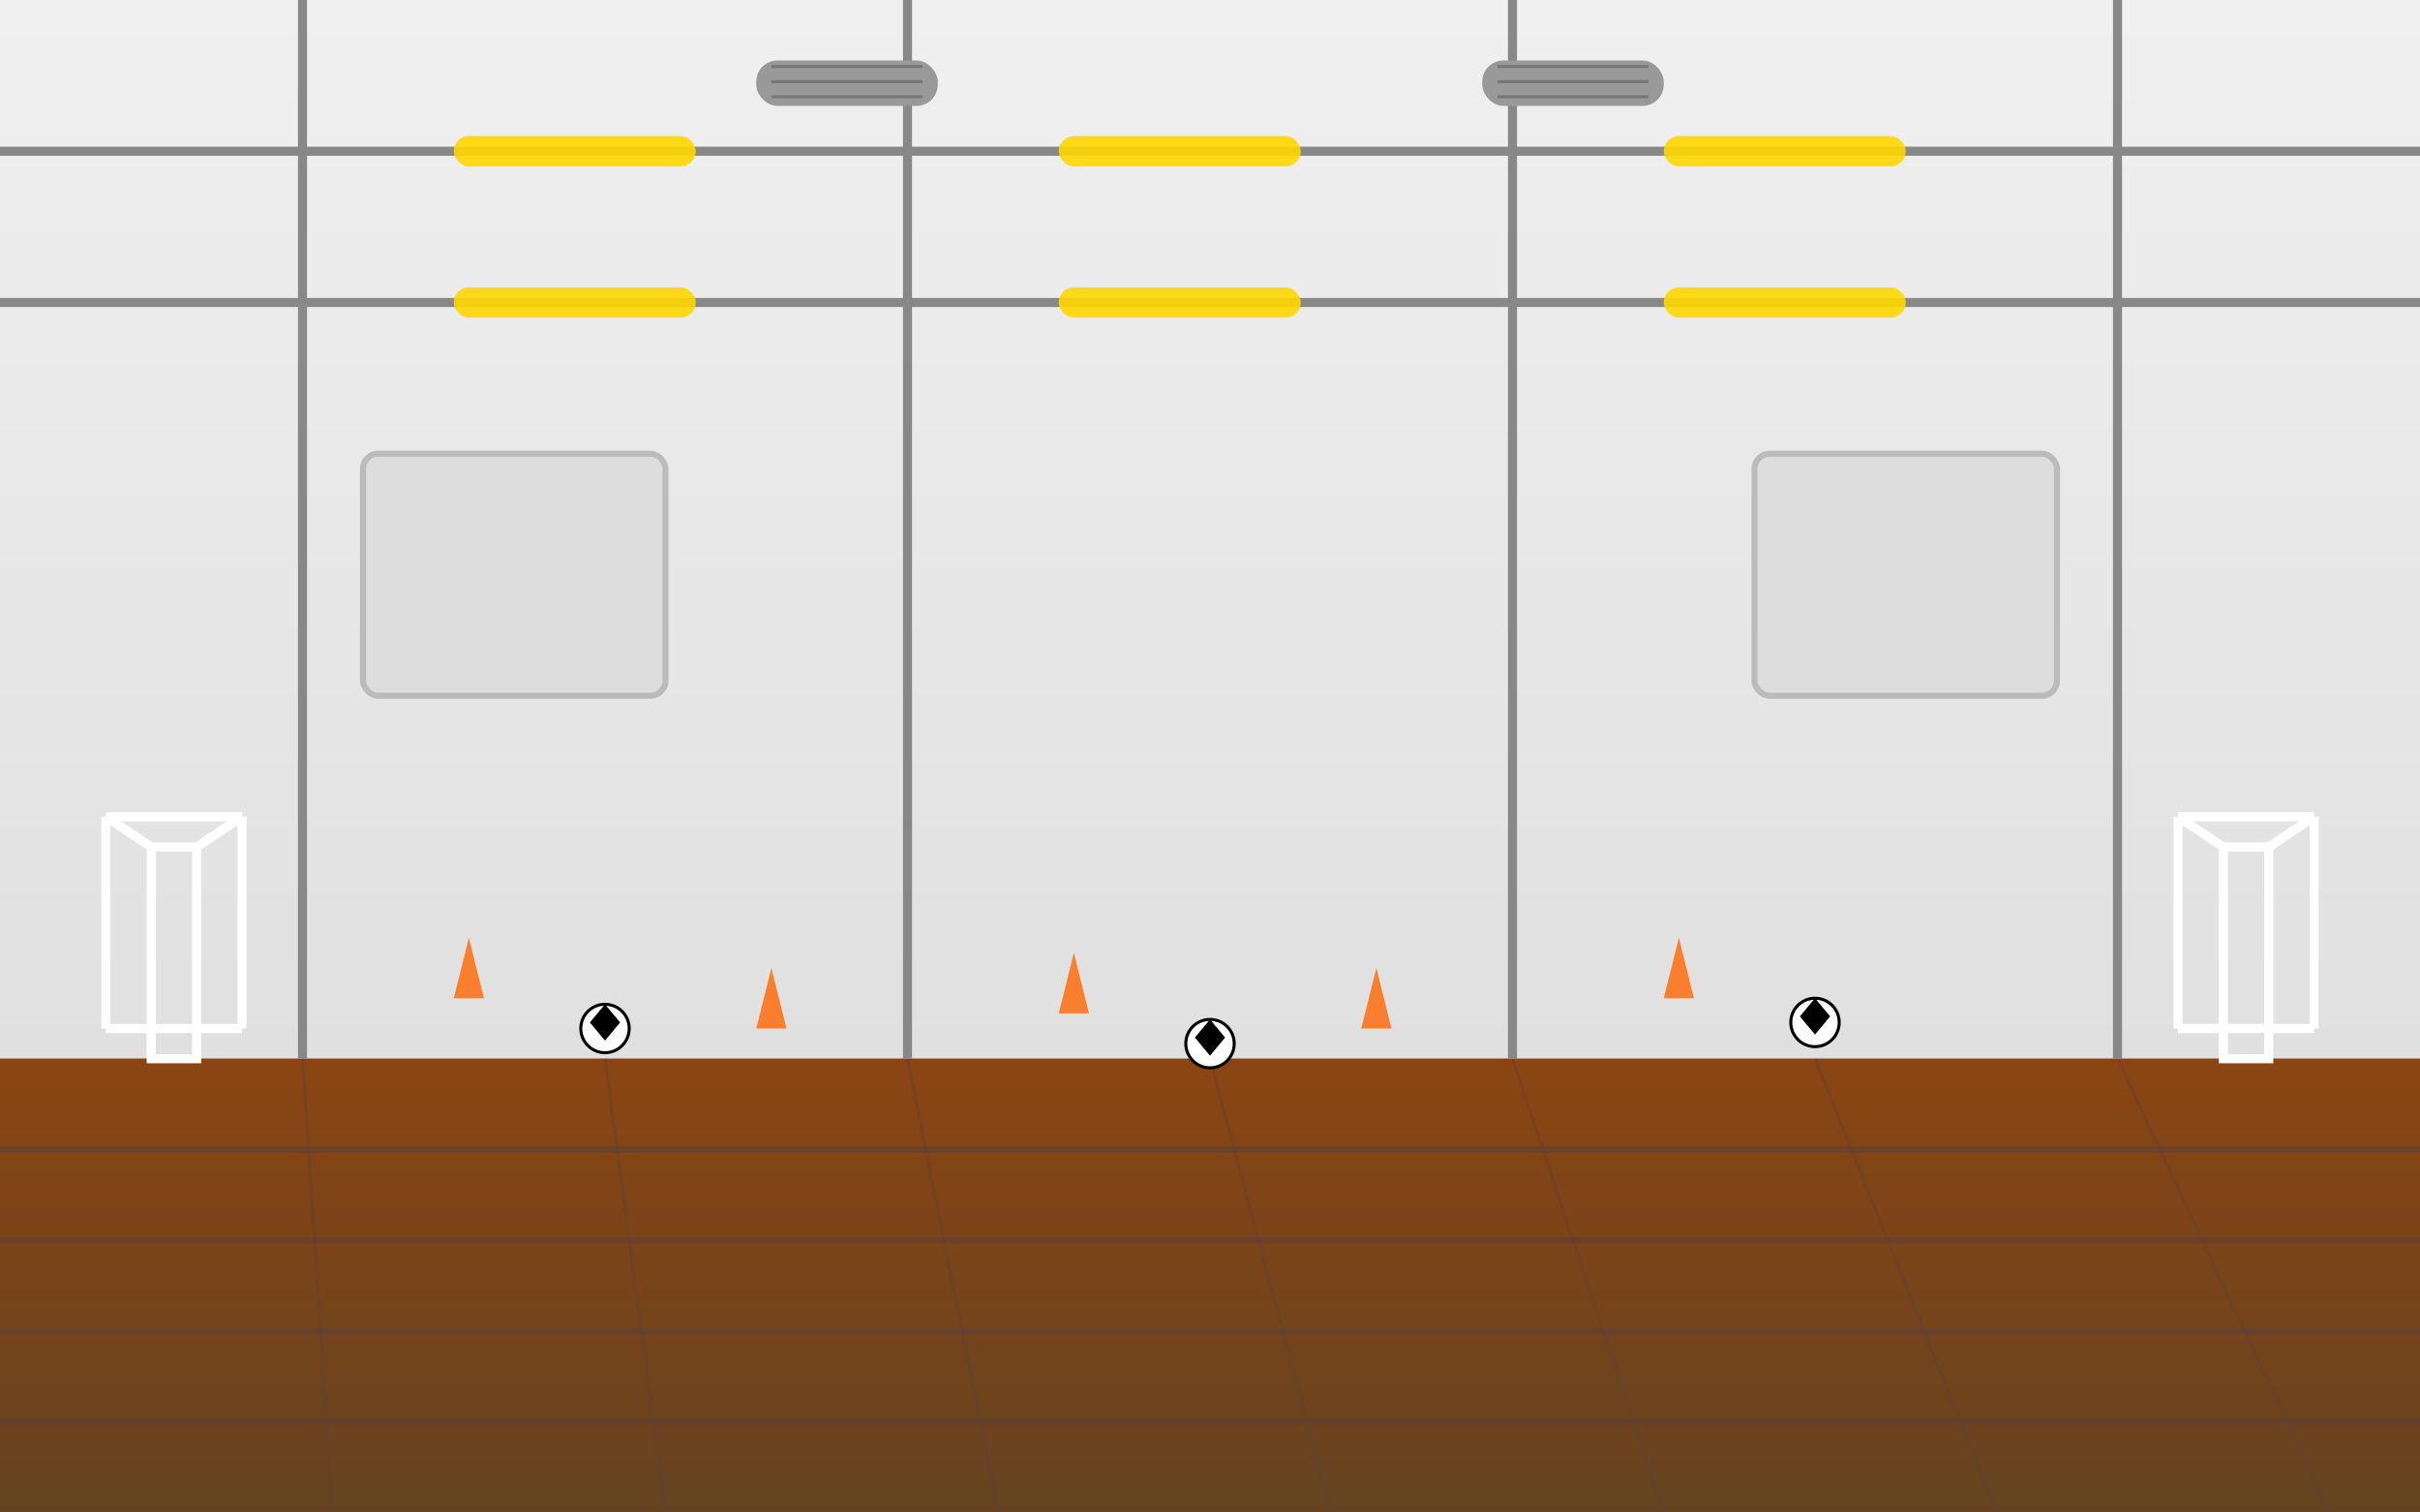 <svg xmlns="http://www.w3.org/2000/svg" viewBox="0 0 800 500" width="800" height="500">
  <rect x="0" y="0" width="800" height="500" fill="#333333" stroke="none"/>
  <!-- Background gradient -->
  <defs>
    <linearGradient id="wallGradient" x1="0%" y1="0%" x2="0%" y2="100%">
      <stop offset="0%" style="stop-color:#f0f0f0;stop-opacity:1" />
      <stop offset="100%" style="stop-color:#e0e0e0;stop-opacity:1" />
    </linearGradient>
    <linearGradient id="floorGradient" x1="0%" y1="0%" x2="0%" y2="100%">
      <stop offset="0%" style="stop-color:#8B4513;stop-opacity:1" />
      <stop offset="100%" style="stop-color:#654321;stop-opacity:1" />
    </linearGradient>
  </defs>
  
  <!-- Back wall -->
  <rect x="0" y="0" width="800" height="350" fill="url(#wallGradient)"/>
  
  <!-- Floor -->
  <polygon points="0,350 800,350 800,500 0,500" fill="url(#floorGradient)"/>
  
  <!-- Floor perspective lines -->
  <g stroke="#5D4037" stroke-width="2" opacity="0.6">
    <line x1="0" y1="380" x2="800" y2="380"/>
    <line x1="0" y1="410" x2="800" y2="410"/>
    <line x1="0" y1="440" x2="800" y2="440"/>
    <line x1="0" y1="470" x2="800" y2="470"/>
  </g>
  
  <!-- Vertical floor lines -->
  <g stroke="#5D4037" stroke-width="1" opacity="0.4">
    <line x1="100" y1="350" x2="110" y2="500"/>
    <line x1="200" y1="350" x2="220" y2="500"/>
    <line x1="300" y1="350" x2="330" y2="500"/>
    <line x1="400" y1="350" x2="440" y2="500"/>
    <line x1="500" y1="350" x2="550" y2="500"/>
    <line x1="600" y1="350" x2="660" y2="500"/>
    <line x1="700" y1="350" x2="770" y2="500"/>
  </g>
  
  <!-- Ceiling structure -->
  <g stroke="#888" stroke-width="3" fill="none">
    <line x1="0" y1="50" x2="800" y2="50"/>
    <line x1="0" y1="100" x2="800" y2="100"/>
    <line x1="100" y1="0" x2="100" y2="350"/>
    <line x1="300" y1="0" x2="300" y2="350"/>
    <line x1="500" y1="0" x2="500" y2="350"/>
    <line x1="700" y1="0" x2="700" y2="350"/>
  </g>
  
  <!-- LED lighting fixtures -->
  <g>
    <rect x="150" y="45" width="80" height="10" fill="#FFD700" opacity="0.9" rx="5"/>
    <rect x="350" y="45" width="80" height="10" fill="#FFD700" opacity="0.9" rx="5"/>
    <rect x="550" y="45" width="80" height="10" fill="#FFD700" opacity="0.9" rx="5"/>
    
    <rect x="150" y="95" width="80" height="10" fill="#FFD700" opacity="0.9" rx="5"/>
    <rect x="350" y="95" width="80" height="10" fill="#FFD700" opacity="0.9" rx="5"/>
    <rect x="550" y="95" width="80" height="10" fill="#FFD700" opacity="0.9" rx="5"/>
  </g>
  
  <!-- Soccer goals -->
  <g stroke="white" stroke-width="3" fill="none">
    <!-- Left goal -->
    <rect x="50" y="280" width="15" height="70"/>
    <line x1="50" y1="280" x2="35" y2="270"/>
    <line x1="65" y1="280" x2="80" y2="270"/>
    <line x1="35" y1="270" x2="80" y2="270"/>
    <line x1="35" y1="340" x2="80" y2="340"/>
    <line x1="35" y1="270" x2="35" y2="340"/>
    <line x1="80" y1="270" x2="80" y2="340"/>
    
    <!-- Right goal -->
    <rect x="735" y="280" width="15" height="70"/>
    <line x1="735" y1="280" x2="720" y2="270"/>
    <line x1="750" y1="280" x2="765" y2="270"/>
    <line x1="720" y1="270" x2="765" y2="270"/>
    <line x1="720" y1="340" x2="765" y2="340"/>
    <line x1="720" y1="270" x2="720" y2="340"/>
    <line x1="765" y1="270" x2="765" y2="340"/>
  </g>
  
  <!-- Training cones -->
  <g fill="#FF6600">
    <polygon points="150,330 160,330 155,310" opacity="0.8"/>
    <polygon points="250,340 260,340 255,320" opacity="0.8"/>
    <polygon points="350,335 360,335 355,315" opacity="0.8"/>
    <polygon points="450,340 460,340 455,320" opacity="0.8"/>
    <polygon points="550,330 560,330 555,310" opacity="0.8"/>
  </g>
  
  <!-- Soccer balls -->
  <g>
    <circle cx="200" cy="340" r="8" fill="white" stroke="#000" stroke-width="1"/>
    <polygon points="200,332 205,338 200,344 195,338" fill="#000"/>
    
    <circle cx="400" cy="345" r="8" fill="white" stroke="#000" stroke-width="1"/>
    <polygon points="400,337 405,343 400,349 395,343" fill="#000"/>
    
    <circle cx="600" cy="338" r="8" fill="white" stroke="#000" stroke-width="1"/>
    <polygon points="600,330 605,336 600,342 595,336" fill="#000"/>
  </g>
  
  <!-- Wall decorations/panels -->
  <g fill="#ddd" stroke="#bbb" stroke-width="2">
    <rect x="120" y="150" width="100" height="80" rx="5"/>
    <rect x="580" y="150" width="100" height="80" rx="5"/>
  </g>
  
  <!-- Air vents -->
  <g fill="#999">
    <rect x="250" y="20" width="60" height="15" rx="7"/>
    <rect x="490" y="20" width="60" height="15" rx="7"/>
    <g stroke="#777" stroke-width="1">
      <line x1="255" y1="22" x2="305" y2="22"/>
      <line x1="255" y1="27" x2="305" y2="27"/>
      <line x1="255" y1="32" x2="305" y2="32"/>
      <line x1="495" y1="22" x2="545" y2="22"/>
      <line x1="495" y1="27" x2="545" y2="27"/>
      <line x1="495" y1="32" x2="545" y2="32"/>
    </g>
  </g>
</svg> 